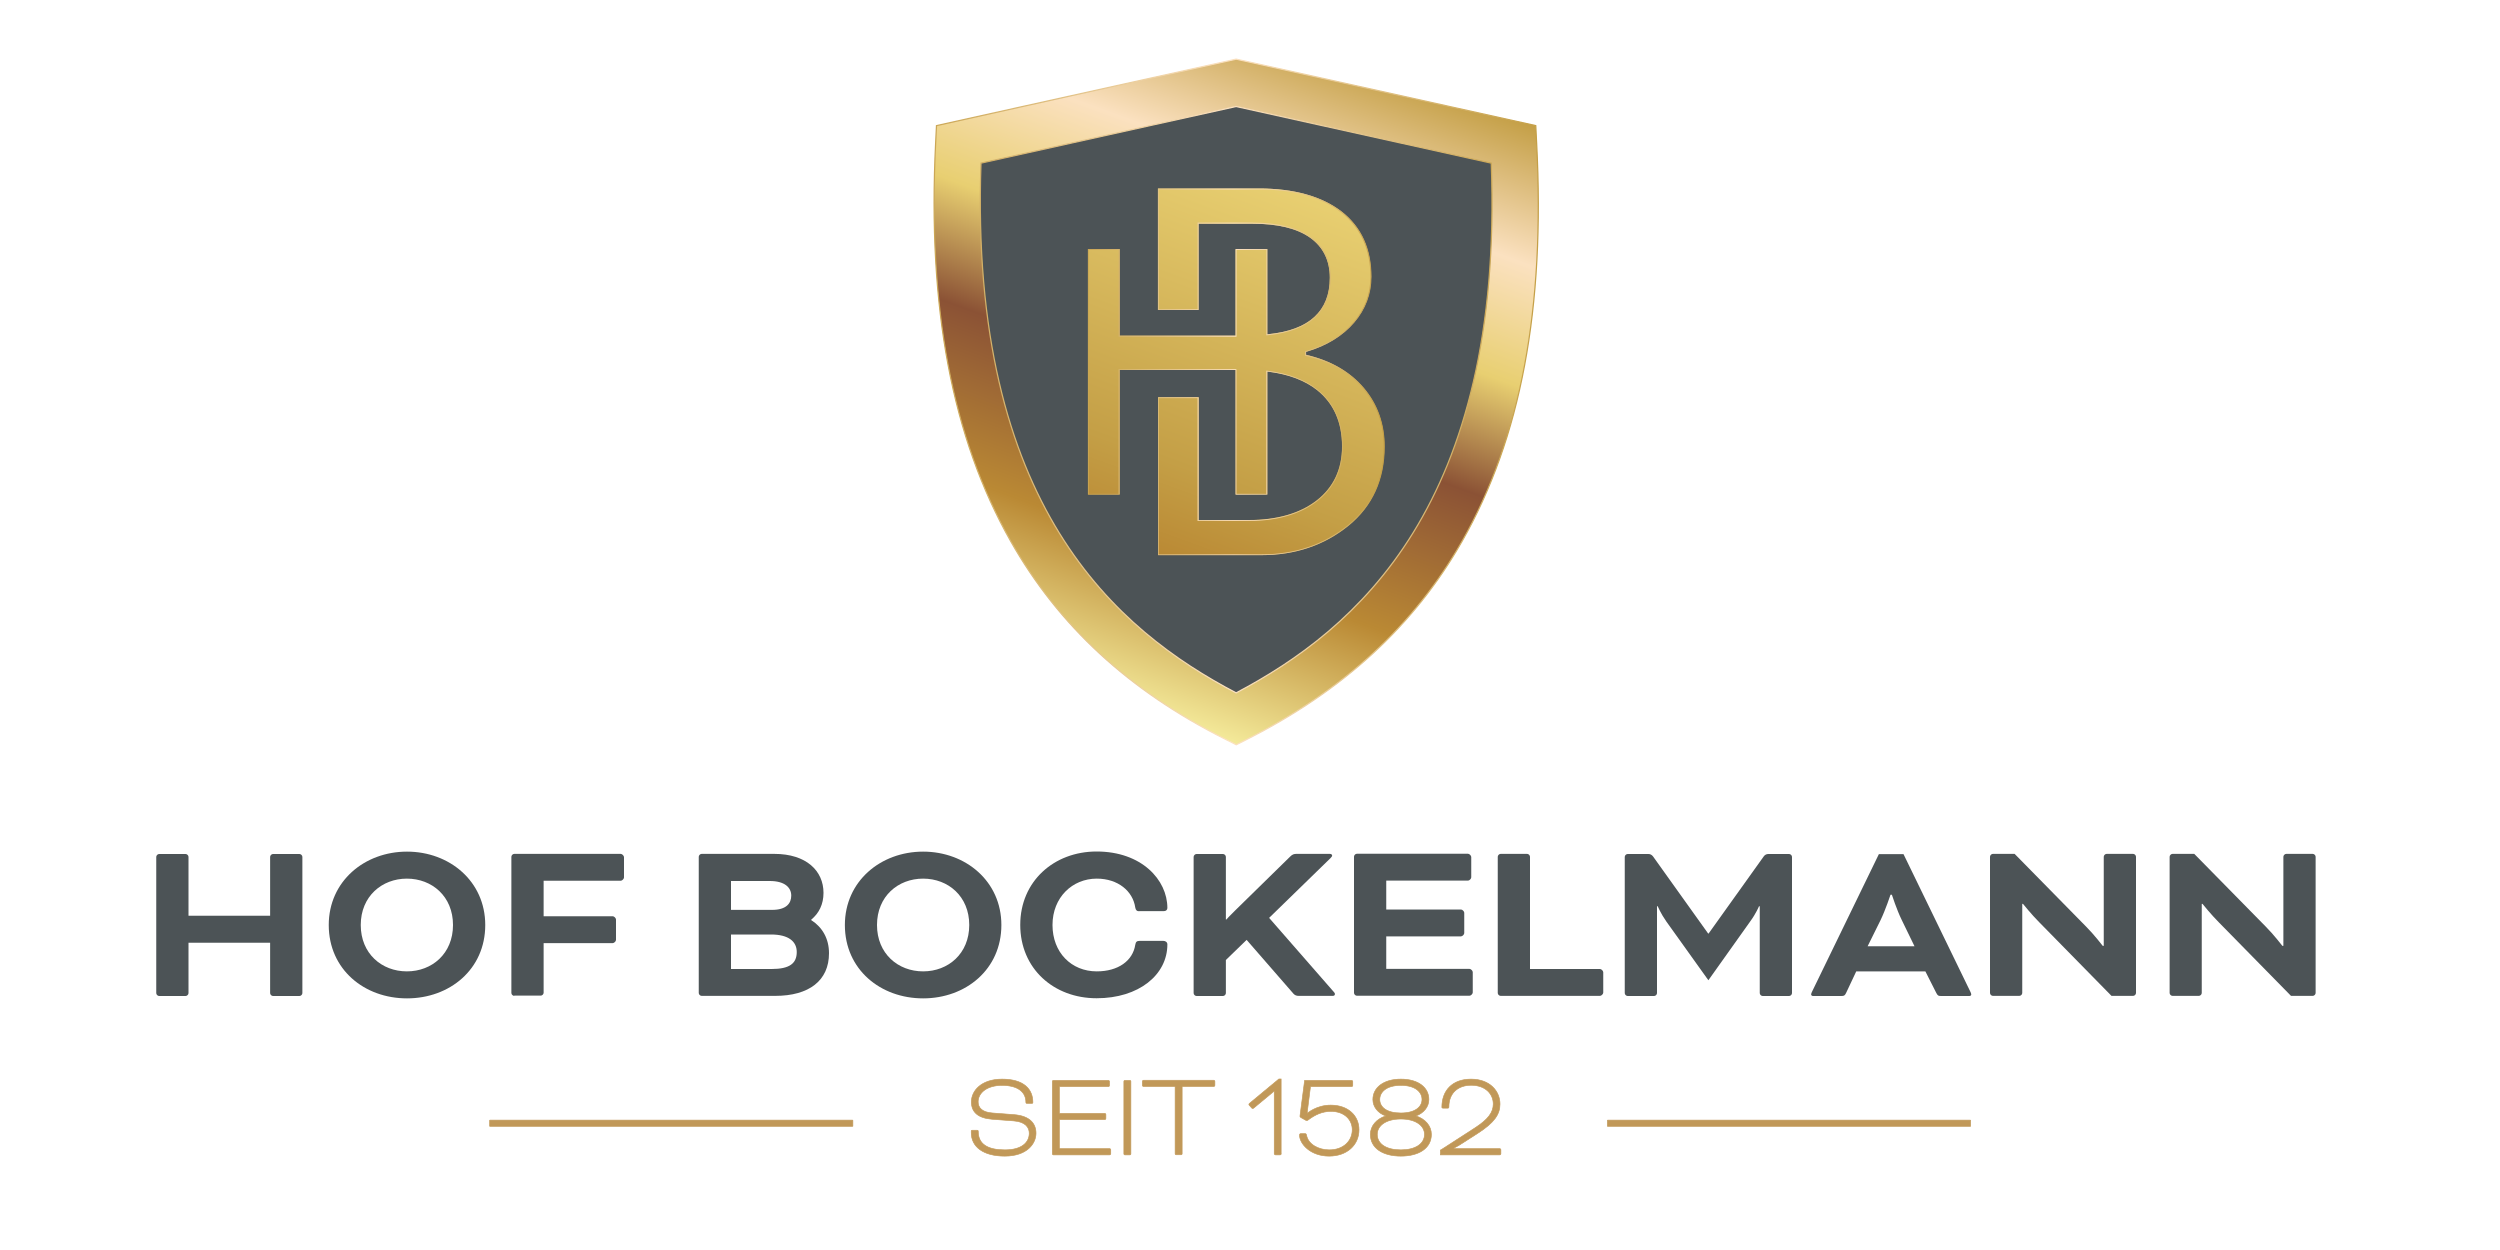 <svg xmlns="http://www.w3.org/2000/svg" xmlns:xlink="http://www.w3.org/1999/xlink" id="Ebene_1" x="0px" y="0px" viewBox="0 0 2000 1000" style="enable-background:new 0 0 2000 1000;" xml:space="preserve"><style type="text/css">	.st0{fill:#4C5356;}	.st1{fill:url(#SVGID_1_);}	.st2{fill:none;stroke:url(#SVGID_00000047759651430291503010000013068191201835212473_);stroke-miterlimit:10;}	.st3{fill:url(#SVGID_00000026161733705002218840000013781356781610678710_);}	.st4{fill:url(#SVGID_00000165949242540390781690000008302362282942304676_);}	.st5{fill:#C19858;stroke:#C19858;stroke-width:0.5;stroke-miterlimit:10;}	.st6{fill:#C19858;}	.st7{fill:none;stroke:#C19858;stroke-width:0.5;stroke-miterlimit:10;}</style><g>	<path class="st0" d="M767,120.9l222-53.7l221.1,53.7c0,0,37.9,340.3-221.1,454.4C735,466.8,767,120.9,767,120.9z"></path>	<g>					<image style="overflow:visible;opacity:0.6;" width="2055" height="2327" transform="matrix(0.24 0 0 0.24 743.769 43.803)">		</image>		<g>			<linearGradient id="SVGID_1_" gradientUnits="userSpaceOnUse" x1="859.838" y1="548.817" x2="1047.044" y2="34.473">				<stop offset="0" style="stop-color:#F4EA9A"></stop>				<stop offset="0.229" style="stop-color:#BA8934"></stop>				<stop offset="0.464" style="stop-color:#8B5235"></stop>				<stop offset="0.633" style="stop-color:#E8CF71"></stop>				<stop offset="0.805" style="stop-color:#FBE1C0"></stop>				<stop offset="1" style="stop-color:#C49F46"></stop>			</linearGradient>			<path class="st1" d="M989,595.8l-8.3-4.2c-77.4-38.9-133.7-90.8-172.2-158.7c-46.9-82.8-66.5-186.9-60-318.3l0.7-14.1l239.7-53.2    l239.7,53.2l0.7,14c6.9,131.8-12.7,236.1-59.8,318.8c-38.3,67.2-94.6,119-172.2,158.3L989,595.8z M784.8,130.5    c-9.6,274.6,109,373.9,204.1,423.8c95.4-50.3,214.2-150.1,204.1-423.8L988.9,85.2L784.8,130.5z"></path>							<linearGradient id="SVGID_00000000917901084781183120000003573666689308705693_" gradientUnits="userSpaceOnUse" x1="746.789" y1="321.593" x2="1231.14" y2="321.593">				<stop offset="1.794266e-03" style="stop-color:#CBA756"></stop>				<stop offset="0.491" style="stop-color:#FBE1C0"></stop>				<stop offset="1" style="stop-color:#C49F46"></stop>			</linearGradient>			<path style="fill:none;stroke:url(#SVGID_00000000917901084781183120000003573666689308705693_);stroke-miterlimit:10;" d="    M989,595.8l-8.3-4.2c-77.4-38.9-133.7-90.8-172.2-158.7c-46.9-82.8-66.5-186.9-60-318.3l0.7-14.1l239.7-53.2l239.7,53.2l0.7,14    c6.9,131.8-12.7,236.1-59.8,318.8c-38.3,67.2-94.6,119-172.2,158.3L989,595.8z M784.8,130.5c-9.6,274.6,109,373.9,204.1,423.8    c95.4-50.3,214.2-150.1,204.1-423.8L988.9,85.2L784.8,130.5z"></path>		</g>	</g>	<g>					<image style="overflow:visible;opacity:0.6;" width="1026" height="1258" transform="matrix(0.24 0 0 0.24 867.369 147.963)">		</image>		<g>							<linearGradient id="SVGID_00000155135316138954270920000004824441558084080034_" gradientUnits="userSpaceOnUse" x1="930.975" y1="445.746" x2="1037.687" y2="152.558">				<stop offset="0" style="stop-color:#BA8934"></stop>				<stop offset="0.236" style="stop-color:#C49F46"></stop>				<stop offset="1" style="stop-color:#E8CF71"></stop>			</linearGradient>			<path style="fill:url(#SVGID_00000155135316138954270920000004824441558084080034_);" d="M926.4,444.1V317.7h32.5V416h39.8    c22.8,0,41.2-5.3,54.6-15.7c13.5-10.5,20.3-25,20.3-43.2c0-19.3-6.7-34.5-20-45.1c-9.7-7.7-22.7-12.7-38.8-14.7l-1-0.1v98.4    h-25.4V296h-92.7v99.7h-25.4V199.3h25.4v69.3h92.7v-69.3h25.4v68.2l1-0.1c32.5-3.3,49-18.5,49-45.1c0-13.9-5.3-24.8-15.9-32.2    c-10.4-7.4-25.9-11.1-45.9-11.1h-43.2V248h-32.5v-97.2h80.8c28.1,0,50.3,6.2,66.1,18.5c15.7,12.2,23.7,29.8,23.7,52.1    c0,13.7-4.6,26-13.7,36.6c-9.1,10.7-21.9,18.5-37.9,23.3l-0.7,0.2v2.3l0.7,0.2c19.4,4.5,34.7,13.4,45.7,26.5    c11,13,16.5,28.7,16.5,46.7c0,26.4-9.7,47.6-28.8,63.3c-19.2,15.7-42.6,23.6-69.6,23.6H926.4z"></path>							<linearGradient id="SVGID_00000140717506825839738900000007586910168089532800_" gradientUnits="userSpaceOnUse" x1="870.221" y1="297.45" x2="1107.708" y2="297.45">				<stop offset="1.794266e-03" style="stop-color:#CBA756"></stop>				<stop offset="0.491" style="stop-color:#FBE1C0"></stop>				<stop offset="1" style="stop-color:#C49F46"></stop>			</linearGradient>			<path style="fill:url(#SVGID_00000140717506825839738900000007586910168089532800_);" d="M1007.2,151.6c27.9,0,50,6.2,65.7,18.4    c15.5,12.1,23.4,29.4,23.4,51.5c0,13.5-4.5,25.6-13.5,36.1c-9,10.6-21.7,18.4-37.6,23.1l-0.7,0.2l-0.5,0.2v0.6v2.3v0.6l0.6,0.1    l0.7,0.2c19.2,4.5,34.5,13.3,45.3,26.2c10.8,12.9,16.3,28.4,16.3,46.2c0,26.1-9.6,47.2-28.6,62.7c-19.1,15.6-42.3,23.5-69.1,23.5    h-82.2V318.5h31V416v0.8h0.8h39.8c23,0,41.5-5.3,55.1-15.8c13.7-10.6,20.6-25.3,20.6-43.8c0-19.5-6.8-34.9-20.3-45.6    c-9.8-7.8-22.9-12.8-39.2-14.9l-1-0.1l-0.8-0.1v0.9v97.7h-23.9v-99v-0.8h-0.8h-92.7h-0.8v0.8v99H871V200h23.9v68.6v0.8h0.8h92.7    h0.8v-0.8V200h23.9v67.5v0.8l0.8-0.1l1-0.1c33-3.4,49.7-18.8,49.7-45.9c0-14.2-5.4-25.2-16.2-32.8c-10.6-7.5-26.2-11.3-46.3-11.3    h-43.2h-0.8v0.8v68.4h-31v-95.7H1007.2 M1007.2,150.8h-80.8V248h32.5v-69.1h43.2c20,0,35.5,3.8,45.9,11.1    c10.5,7.5,15.9,18.3,15.9,32.2c0,26.6-16.5,41.8-49,45.1l-1,0.1v-68.2h-25.4v69.3h-92.7v-69.3h-25.4v196.4h25.4V296h92.7v99.7    h25.4v-98.4l1,0.1c16.1,2.1,29.1,7,38.8,14.7c13.3,10.6,20,25.8,20,45.1c0,18.2-6.8,32.7-20.3,43.2    c-13.4,10.4-31.8,15.7-54.6,15.7h-39.8v-98.3h-32.5v126.3h82.9c27,0,50.4-8,69.6-23.6c19.1-15.6,28.8-36.9,28.8-63.3    c0-18-5.6-33.7-16.5-46.7c-11-13-26.4-21.9-45.7-26.5l-0.7-0.2v-2.3l0.7-0.2c16.1-4.8,28.8-12.7,37.9-23.3    c9.1-10.7,13.7-23,13.7-36.6c0-22.3-8-39.8-23.7-52.1C1057.6,157.1,1035.3,150.8,1007.2,150.8L1007.2,150.8z"></path>		</g>	</g></g><g>	<g>		<path class="st5" d="M781.6,904.2c0.8,0,1,0.2,1,1.1c0,10,7.6,14.6,21.3,14.6c13.7,0,19.5-6.1,19.5-13.3c0-4.6-3-9.2-12.5-9.9   l-17.2-1.3c-11.6-0.9-16.6-6-16.6-13.9c0-8.7,7.8-18.2,24.6-18.2c17.3,0,24.6,8,24.6,18.6c0,0.5-0.2,0.8-0.9,0.8h-3.8   c-0.6,0-0.9-0.2-0.9-1c0-7.6-5.8-13.4-19.1-13.4c-11.8,0-19.1,5.8-19.1,13.2c0,4.7,3.2,8.3,11.5,8.9l17.1,1.3   c12.9,1,17.7,7.3,17.7,14.9c0,8-6.9,18.3-25,18.3c-17.1,0-26.8-7.4-26.8-18.8V905c0-0.5,0.2-0.8,0.8-0.8H781.6z"></path>		<path class="st5" d="M847.5,895.6v23.3h40.2c0.4,0,0.9,0.5,0.9,0.9v3.2c0,0.4-0.5,0.9-0.9,0.9h-45c-0.4,0-0.8-0.4-0.8-0.8v-58   c0-0.4,0.4-0.8,0.8-0.8h44c0.4,0,0.9,0.5,0.9,0.9v3.2c0,0.4-0.5,0.9-0.9,0.9h-39.2v21.4h36.3c0.4,0,0.9,0.5,0.9,0.9v3.2   c0,0.4-0.5,0.9-0.9,0.9H847.5z"></path>		<path class="st5" d="M904.7,923.1c0,0.4-0.4,0.8-0.8,0.8h-4c-0.4,0-0.8-0.4-0.8-0.8v-58c0-0.4,0.4-0.8,0.8-0.8h4   c0.4,0,0.8,0.4,0.8,0.8V923.1z"></path>		<path class="st5" d="M914.8,869.2c-0.4,0-0.9-0.5-0.9-0.9v-3.2c0-0.4,0.5-0.9,0.9-0.9H971c0.4,0,0.9,0.5,0.9,0.9v3.2   c0,0.4-0.5,0.9-0.9,0.9h-25.3v53.8c0,0.4-0.4,0.8-0.8,0.8h-4c-0.4,0-0.8-0.4-0.8-0.8v-53.8H914.8z"></path>		<path class="st5" d="M1025,923c0,0.4-0.5,0.9-0.9,0.9h-3.7c-0.4,0-1-0.5-1-0.9v-50l-0.1-0.1l-16.4,13.6c-0.5,0.4-1,0.4-1.4,0   l-1.9-2.1c-0.3-0.3-0.5-0.6-0.5-0.8c0-0.2,0-0.5,0.5-0.9l23.5-19.5h1.8V923z"></path>		<path class="st5" d="M1048.4,869.2l-2.7,21.3l0.2,0.1c0,0,7.2-6.5,18.7-6.5c14,0,22.6,8.6,22.6,19.7c0,12.2-9.7,21.1-23.9,21.1   c-15.1,0-23.7-10-23.7-16.9c0-0.6,0.5-1.1,1-1.1h3.5c0.6,0,1,0.5,1.1,1c1.1,7.4,9.5,12,18.2,12c11.4,0,18.4-7.2,18.4-16.1   c0-7.9-6.1-14.7-17.1-14.7c-7,0-12.8,2.8-18.1,6.8c-0.8,0.6-1.2,0.7-2,0.3l-3.9-2.2c-0.6-0.4-0.8-0.6-0.7-1.3l3.7-28.4h37.6   c0.4,0,0.9,0.5,0.9,0.9v3.2c0,0.4-0.5,0.9-0.9,0.9H1048.4z"></path>		<path class="st5" d="M1143.1,879.6c0,6-4.3,10.9-10.2,13.1v0.1c7.2,2.3,12.2,7.9,12.2,14.7c0,11-9.9,17.4-24.4,17.4   c-14.5,0-24.4-6.4-24.4-17.4c0-6.8,5-12.4,12.2-14.7v-0.1c-6.1-2.2-10.2-7.2-10.2-13.1c0-9.2,8.2-16.3,22.4-16.3   C1135,863.3,1143.1,870.3,1143.1,879.6z M1101.8,907.5c0,7.6,7.1,12.4,18.9,12.4c11.7,0,18.9-4.9,18.9-12.4   c0-6.9-6.9-12.3-18.9-12.3C1108.6,895.2,1101.8,900.6,1101.8,907.5z M1103.8,879.6c0,6,5.4,10.8,16.9,10.8   c11.4,0,16.9-4.9,16.9-10.8c0-5.9-5.2-11.3-16.9-11.3S1103.8,873.7,1103.8,879.6z"></path>		<path class="st5" d="M1152.6,920l27.4-17.7c10.3-6.7,14.6-12.2,14.6-19.1c0-8-6.2-15-17.7-15c-9.8,0-17.8,5.6-17.8,17.3   c0,0.8-0.3,1-0.9,1h-3.8c-0.6,0-0.9-0.3-0.9-0.7c0-13.5,8.5-22.5,23.3-22.5c15.2,0,23.2,9.7,23.2,20c0,8.1-4.6,14.9-17.9,23.4   l-14.5,9.3c-2.1,1.3-5,2.7-5,2.7v0.2h37.2c0.4,0,0.9,0.5,0.9,0.9v3.2c0,0.4-0.5,0.9-0.9,0.9h-47.5V920z"></path>	</g>	<g>		<path class="st6" d="M1576.5,900.8c0,0.2-0.1,0.3-0.3,0.3h-290c-0.2,0-0.3-0.1-0.3-0.3v-4.4c0-0.2,0.1-0.3,0.3-0.3h290   c0.2,0,0.3,0.1,0.3,0.3V900.8z"></path>		<path class="st7" d="M1576.5,900.8c0,0.2-0.1,0.3-0.3,0.3h-290c-0.2,0-0.3-0.1-0.3-0.3v-4.4c0-0.2,0.1-0.3,0.3-0.3h290   c0.2,0,0.3,0.1,0.3,0.3V900.8z"></path>	</g>	<g>		<path class="st6" d="M682.2,900.8c0,0.2-0.1,0.3-0.3,0.3H392c-0.2,0-0.3-0.1-0.3-0.3v-4.4c0-0.2,0.1-0.3,0.3-0.3h290   c0.2,0,0.3,0.1,0.3,0.3V900.8z"></path>		<path class="st7" d="M682.2,900.8c0,0.2-0.1,0.3-0.3,0.3H392c-0.2,0-0.3-0.1-0.3-0.3v-4.4c0-0.2,0.1-0.3,0.3-0.3h290   c0.2,0,0.3,0.1,0.3,0.3V900.8z"></path>	</g></g><g>	<path class="st0" d="M241.9,794.5c0,1.1-1.1,2.3-2.3,2.3h-21.2c-1.1,0-2.3-1.1-2.3-2.3v-40.3h-65.3v40.3c0,1.1-1.1,2.3-2.3,2.3  h-21.2c-1.1,0-2.3-1.1-2.3-2.3v-109c0-1.1,1.1-2.3,2.3-2.3h21.2c1.1,0,2.3,1.1,2.3,2.3v47.1h65.3v-47.1c0-1.1,1.1-2.3,2.3-2.3h21.2  c1.1,0,2.3,1.1,2.3,2.3V794.5z"></path>	<path class="st0" d="M388.2,740c0,35.6-28.6,58.7-62.6,58.7c-34.1,0-62.6-23.1-62.6-58.7c0-35,28.6-58.7,62.6-58.7  C359.6,681.3,388.2,705,388.2,740z M288.6,740c0,22.9,16.8,37.1,36.9,37.1c20.1,0,36.9-14.2,36.9-37.1c0-22.9-16.8-37.1-36.9-37.1  C305.5,702.9,288.6,717.1,288.6,740z"></path>	<path class="st0" d="M411.4,796.7c-1.1,0-2.3-1.1-2.3-2.3v-109c0-1.1,1.1-2.3,2.3-2.3h85.2c1.1,0,2.6,1.5,2.6,2.6v16.3  c0,1.1-1.5,2.6-2.6,2.6h-61.7v28.4h55.3c1.1,0,2.6,1.5,2.6,2.6v16.3c0,1.1-1.5,2.6-2.6,2.6h-55.3v39.7c0,1.1-1.1,2.3-2.3,2.3H411.4  z"></path>	<path class="st0" d="M561.3,796.7c-1.1,0-2.3-1.1-2.3-2.3v-109c0-1.1,1.1-2.3,2.3-2.3h58.1c25.7,0,39.4,13.6,39.4,31.2  c0,9.1-3.6,16.3-9.8,21.4v0.4c8.9,5.7,14.2,14.8,14.2,26.5c0,21.8-15.9,34.1-43.1,34.1H561.3z M584.8,704.8v23.1h32.9  c11.4,0,15.3-5.3,15.3-11.4c0-6.4-5.1-11.7-17.2-11.7H584.8z M617.3,775.2c14.4,0,20.1-4.5,20.1-13.6c0-8.3-6.4-14-20.6-14h-32  v27.6H617.3z"></path>	<path class="st0" d="M801.1,740c0,35.6-28.6,58.7-62.6,58.7c-34.1,0-62.6-23.1-62.6-58.7c0-35,28.6-58.7,62.6-58.7  C772.5,681.3,801.1,705,801.1,740z M701.6,740c0,22.9,16.8,37.1,36.9,37.1c20.1,0,36.9-14.2,36.9-37.1c0-22.9-16.8-37.1-36.9-37.1  C718.4,702.9,701.6,717.1,701.6,740z"></path>	<path class="st0" d="M911.4,729c-1.9,0-2.8-0.8-3.2-3c-1.9-13.1-13.8-23.1-30.8-23.1c-19.5,0-35.4,15-35.4,37.1  c0,22,15.1,37.1,35.4,37.1c17.2,0,28.8-8.5,30.8-21.2c0.4-2.5,1.3-3.2,3.6-3.2h18.9c1.5,0,3.2,0.9,3.2,2.8  c0,24.4-22.9,43.1-56.6,43.1c-34.3,0-61.1-23.7-61.1-58.7c0-34.8,26.9-58.7,61.1-58.7c36,0,56.6,22.7,56.6,45.2  c0,1.3-0.9,2.5-3,2.5H911.4z"></path>	<path class="st0" d="M1015.3,734.3l51.7,59.2c0.8,0.8,0.9,1.1,0.9,1.9c0,0.6-0.4,1.3-1.7,1.3H1039c-1.7,0-3-0.4-4.2-1.7l-37.5-43.1  L980.7,768v26.5c0,1.1-1.1,2.3-2.3,2.3h-21.2c-1.1,0-2.3-1.1-2.3-2.3v-109c0-1.1,1.1-2.3,2.3-2.3h21.2c1.1,0,2.3,1.1,2.3,2.3v50.1  h0.4c0,0,3.2-3.6,7.2-7.4l43.9-43c1.7-1.7,3-2.1,4.9-2.1h26.9c1.3,0,1.7,0.9,1.7,1.3c0,0.6-0.2,0.9-1.3,2.1L1015.3,734.3z"></path>	<path class="st0" d="M1109,749.4v25.7h66.6c1.1,0,2.6,1.5,2.6,2.6v16.3c0,1.1-1.5,2.6-2.6,2.6h-90.1c-1.1,0-2.3-1.1-2.3-2.3v-109  c0-1.1,1.1-2.3,2.3-2.3h88.9c1.1,0,2.6,1.5,2.6,2.6v16.3c0,1.1-1.5,2.6-2.6,2.6H1109v23.1h59.8c1.1,0,2.6,1.5,2.6,2.6v16.3  c0,1.1-1.5,2.6-2.6,2.6H1109z"></path>	<path class="st0" d="M1224,775.2h56c1.1,0,2.6,1.5,2.6,2.6v16.3c0,1.1-1.5,2.6-2.6,2.6h-79.5c-1.1,0-2.3-1.1-2.3-2.3v-109  c0-1.1,1.1-2.3,2.3-2.3h21.2c1.1,0,2.3,1.1,2.3,2.3V775.2z"></path>	<path class="st0" d="M1431.3,683.2c1.1,0,2.3,1.1,2.3,2.3v109c0,1.1-1.1,2.3-2.3,2.3h-21.2c-1.1,0-2.3-1.1-2.3-2.3V725h-0.6  c0,0-2.3,5.7-7,12.1l-33.5,47.1l-33.7-47.1c-4.5-6.4-6.8-12.1-6.8-12.1h-0.6v69.5c0,1.1-1.1,2.3-2.3,2.3h-21.2  c-1.1,0-2.3-1.1-2.3-2.3v-109c0-1.1,1.1-2.3,2.3-2.3h16.7c1.3,0,2.6,0.6,3.6,1.9l44.1,61.7h0.4l44.1-61.7c0.9-1.3,2.3-1.9,3.6-1.9  H1431.3z"></path>	<path class="st0" d="M1540.3,777.1H1485l-8.1,17.2c-1.1,2.3-1.7,2.5-4,2.5h-22.5c-1.1,0-1.5-0.8-1.5-1.3c0-0.6,0.4-1.5,0.8-2.3  l53.4-109.9h19.7l53.4,109.9c0.4,0.8,0.8,1.7,0.8,2.3c0,0.6-0.4,1.3-1.5,1.3h-22.5c-2.3,0-2.8-0.2-4-2.5L1540.3,777.1z M1494.1,757  h37.5l-10.2-21c-4-8.1-7.9-20.2-7.9-20.2h-1.1c0,0-4,12.1-7.9,20.2L1494.1,757z"></path>	<path class="st0" d="M1689.2,796.7l-57.9-59c-6.1-6.1-12.9-14.6-12.9-14.6h-0.6v71.3c0,1.1-1.1,2.3-2.3,2.3h-21.2  c-1.1,0-2.3-1.1-2.3-2.3v-109c0-1.1,1.1-2.3,2.3-2.3h17.4l57.3,58.3c6.2,6.2,13.2,15.3,13.2,15.3h0.8v-71.3c0-1.1,1.1-2.3,2.3-2.3  h21.2c1.1,0,2.3,1.1,2.3,2.3v109c0,1.1-1.1,2.3-2.3,2.3H1689.2z"></path>	<path class="st0" d="M1832.8,796.7l-57.9-59c-6.1-6.1-12.9-14.6-12.9-14.6h-0.6v71.3c0,1.1-1.1,2.3-2.3,2.3H1738  c-1.1,0-2.3-1.1-2.3-2.3v-109c0-1.1,1.1-2.3,2.3-2.3h17.4l57.3,58.3c6.2,6.2,13.2,15.3,13.2,15.3h0.8v-71.3c0-1.1,1.1-2.3,2.3-2.3  h21.2c1.1,0,2.3,1.1,2.3,2.3v109c0,1.1-1.1,2.3-2.3,2.3H1832.8z"></path></g></svg>